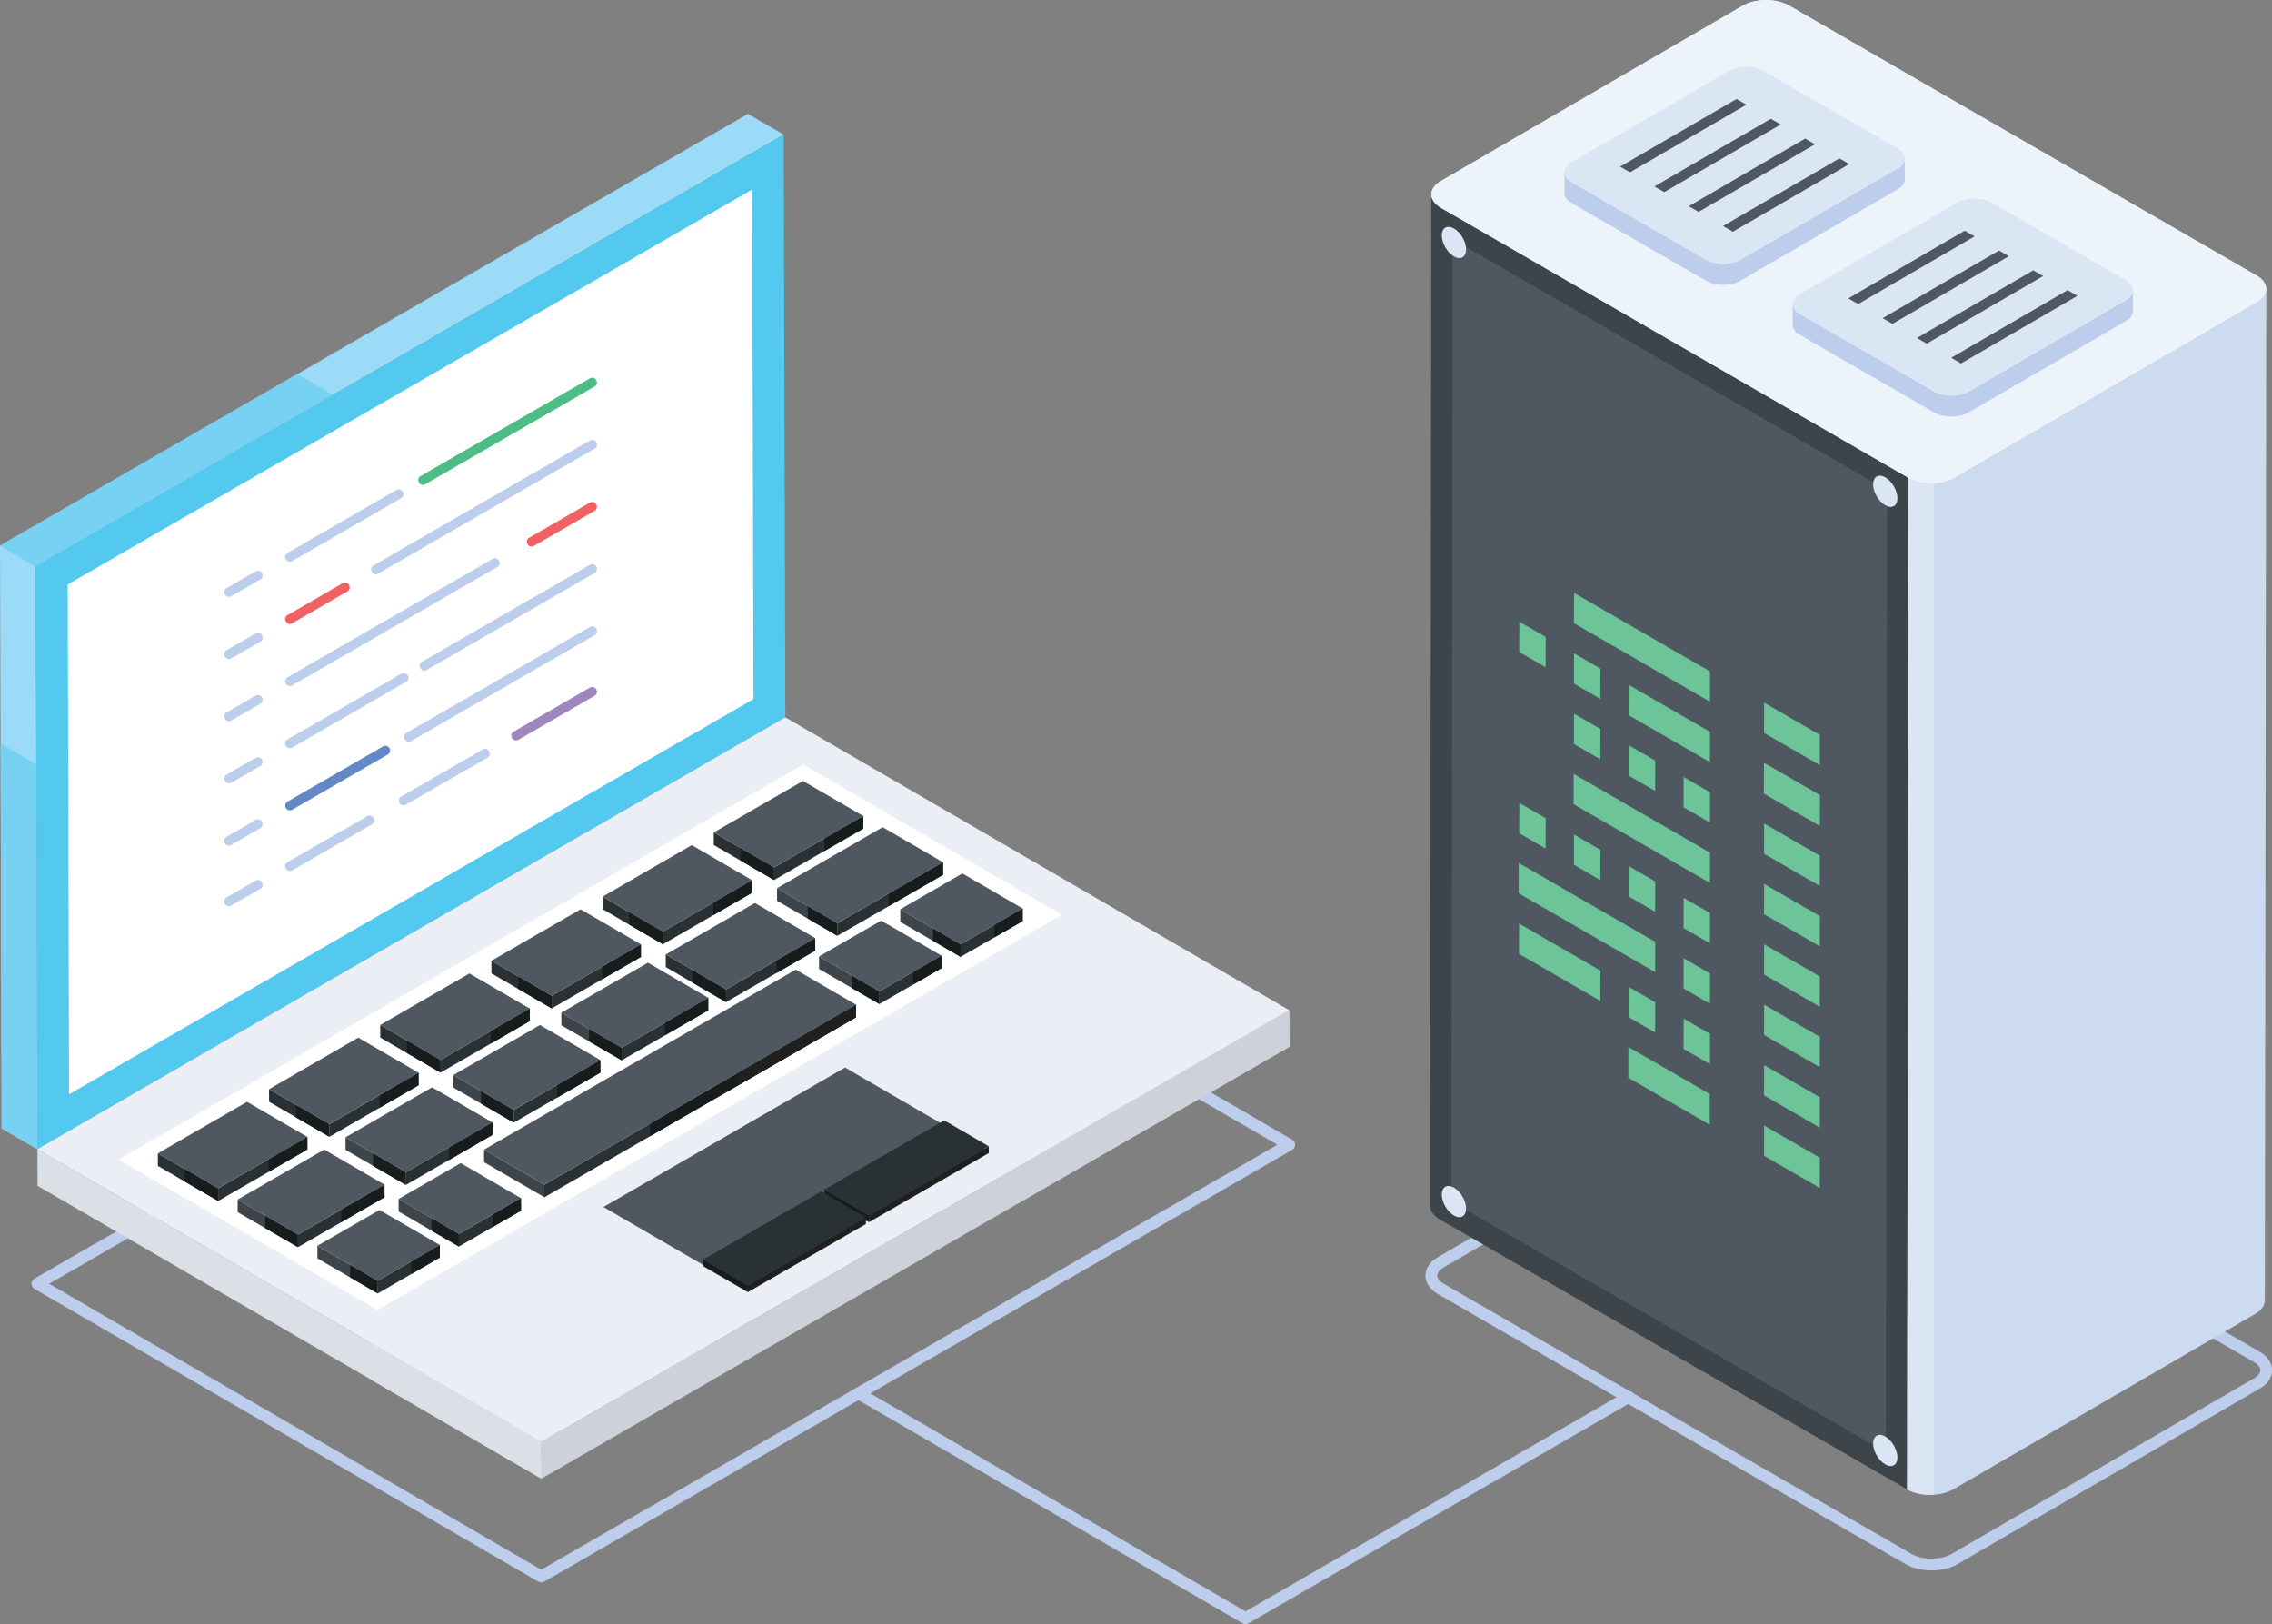<?xml version="1.0" encoding="UTF-8" standalone="no"?>
<!DOCTYPE svg PUBLIC "-//W3C//DTD SVG 1.1//EN" "http://www.w3.org/Graphics/SVG/1.1/DTD/svg11.dtd">
<svg width="100%" height="100%" viewBox="0 0 17917 12807" version="1.1" xmlns="http://www.w3.org/2000/svg" xmlns:xlink="http://www.w3.org/1999/xlink" xml:space="preserve" xmlns:serif="http://www.serif.com/" style="fill-rule:evenodd;clip-rule:evenodd;stroke-linejoin:round;stroke-miterlimit:2;">
    <rect x="0" y="0" width="17917" height="12807" fill="#808080" stroke="none"/>
    <g transform="matrix(1,0,0,1,-1458.33,-4013.4)">
        <g transform="matrix(4.167,0,0,4.167,0,0)">
            <path d="M2701.42,4035.26L1969.16,3609.75C1963.84,3606.65 1962.05,3599.84 1965.15,3594.48C1968.2,3589.15 1975.01,3587.32 1980.42,3590.46L2707.05,4012.7L3426.62,3597.27C3431.85,3594.26 3438.7,3595.96 3441.89,3601.37C3444.94,3606.69 3443.11,3613.54 3437.79,3616.64L2712.64,4035.3C2709.21,4037.27 2704.98,4037.3 2701.42,4035.26Z" style="fill:rgb(188,206,235);fill-rule:nonzero;"/>
            <path d="M3653.92,3029.57L3082.26,3361.63C3065.64,3371.32 3066.04,3383.44 3082.65,3392.96L3967.4,3903.93C3988.08,3915.89 4022.98,3915.85 4043.48,3903.98L4615.2,3571.88C4632.06,3562.06 4631.43,3549.92 4615.11,3540.55L3730.32,3029.62C3709.58,3017.59 3674.59,3017.58 3653.92,3029.57ZM3956.23,3923.31L3071.48,3412.33C3039.33,3393.69 3040.02,3360.38 3071,3342.35L3642.67,3010.29C3670.29,2994.1 3713.7,2994.15 3741.49,3010.25L4626.28,3521.18C4657.5,3539.28 4658.25,3572.7 4626.45,3591.16L4054.74,3923.26C4027.24,3939.28 3983.81,3939.23 3956.23,3923.31Z" style="fill:rgb(188,206,235);fill-rule:nonzero;"/>
            <path d="M3961.75,1867.45L3959.28,3781.8L3074.43,3270.8C3062.29,3263.6 3056.22,3254.38 3056.22,3245.16L3058.69,1330.82C3058.69,1340.04 3064.76,1349.48 3077.13,1356.46L3961.75,1867.45Z" style="fill:rgb(61,68,74);fill-rule:nonzero;"/>
            <path d="M3096.73,3236.92L3099.01,1415.84L3921.22,1890.79L3918.93,3711.74L3096.73,3236.92Z" style="fill:rgb(79,88,96);fill-rule:nonzero;"/>
            <path d="M4638.87,1510.07L4636.18,3424.41C4636.18,3433.63 4630.1,3442.63 4618.18,3449.6L4046.54,3781.8C4022.48,3795.74 3983.35,3795.74 3959.28,3781.8L3961.75,1867.45C3986.04,1881.4 4025.17,1881.4 4049.24,1867.45L4620.88,1535.26C4632.8,1528.29 4638.87,1519.29 4638.87,1510.07Z" style="fill:rgb(204,219,240);fill-rule:nonzero;"/>
            <path d="M4010.05,1877.66C3992.77,1878.39 3975.05,1875.08 3961.75,1867.45L3959.28,3781.8C3973.13,3789.82 3991.96,3793.07 4010.05,3791.86L4010.05,1877.66Z" style="fill:rgb(219,230,245);fill-rule:nonzero;"/>
            <path d="M4620.67,1484.68C4644.79,1498.61 4644.92,1521.32 4620.81,1535.33L4049.13,1867.42C4025.16,1881.35 3985.95,1881.35 3961.83,1867.42L3077.06,1356.47C3052.79,1342.46 3052.66,1319.74 3076.63,1305.81L3648.31,973.724C3672.42,959.713 3711.64,959.714 3735.9,973.724L4620.67,1484.68Z" style="fill:rgb(236,243,251);fill-rule:nonzero;"/>
            <path d="M4620.67,1484.68C4644.79,1498.61 4644.92,1521.32 4620.81,1535.33L4049.13,1867.42C4025.16,1881.35 3985.95,1881.35 3961.83,1867.42L3077.06,1356.47C3052.79,1342.46 3052.66,1319.74 3076.63,1305.81L3648.31,973.724C3672.42,959.713 3711.64,959.714 3735.9,973.724L4620.67,1484.68Z" style="fill:rgb(236,243,251);fill-rule:nonzero;"/>
            <path d="M3917.96,1866.63C3930.64,1873.95 3940.87,1891.71 3940.83,1906.28C3940.79,1920.79 3930.49,1926.71 3917.81,1919.39C3905.09,1912.05 3894.82,1894.25 3894.86,1879.74C3894.9,1865.17 3905.24,1859.28 3917.96,1866.63Z" style="fill:rgb(219,230,245);fill-rule:nonzero;"/>
            <path d="M3101.61,1395.61C3114.28,1402.92 3124.51,1420.69 3124.47,1435.26C3124.43,1449.78 3114.13,1455.69 3101.46,1448.38C3088.73,1441.03 3078.46,1423.23 3078.5,1408.72C3078.54,1394.15 3088.88,1388.26 3101.61,1395.61Z" style="fill:rgb(219,230,245);fill-rule:nonzero;"/>
            <path d="M3917.96,3681.76C3930.64,3689.08 3940.87,3706.85 3940.83,3721.41C3940.79,3735.93 3930.49,3741.85 3917.81,3734.53C3905.09,3727.18 3894.82,3709.39 3894.86,3694.87C3894.9,3680.3 3905.24,3674.41 3917.96,3681.76Z" style="fill:rgb(219,230,245);fill-rule:nonzero;"/>
            <path d="M3101.61,3210.74C3114.28,3218.06 3124.51,3235.83 3124.47,3250.39C3124.43,3264.91 3114.13,3270.83 3101.46,3263.51C3088.73,3256.16 3078.46,3238.37 3078.5,3223.85C3078.54,3209.29 3088.88,3203.39 3101.61,3210.74Z" style="fill:rgb(219,230,245);fill-rule:nonzero;"/>
            <path d="M3586.24,2233.9L3328.79,2085.24L3328.64,2142.54L3586.05,2291.23L3586.24,2233.9Z" style="fill:rgb(108,196,152);fill-rule:nonzero;"/>
            <path d="M3378.75,2228.43L3328.79,2199.55L3328.6,2256.88L3378.56,2285.76L3378.75,2228.43Z" style="fill:rgb(108,196,152);fill-rule:nonzero;"/>
            <path d="M3275.15,2168.63L3225.19,2139.77L3225.04,2197.08L3275,2225.94L3275.15,2168.63Z" style="fill:rgb(108,196,152);fill-rule:nonzero;"/>
            <path d="M3586.24,2348.22L3432.2,2259.26L3432.05,2316.57L3586.05,2405.54L3586.24,2348.22Z" style="fill:rgb(108,196,152);fill-rule:nonzero;"/>
            <path d="M3482.49,2402.64L3432.2,2373.57L3432.01,2430.9L3482.31,2459.97L3482.49,2402.64Z" style="fill:rgb(108,196,152);fill-rule:nonzero;"/>
            <path d="M3378.75,2342.75L3328.79,2313.87L3328.6,2371.19L3378.56,2400.07L3378.75,2342.75Z" style="fill:rgb(108,196,152);fill-rule:nonzero;"/>
            <path d="M3586.24,2462.53L3536.24,2433.67L3536.09,2490.98L3586.05,2519.86L3586.24,2462.53Z" style="fill:rgb(108,196,152);fill-rule:nonzero;"/>
            <path d="M3586.24,2576.85L3328.15,2427.79L3328,2485.1L3586.05,2634.18L3586.24,2576.85Z" style="fill:rgb(108,196,152);fill-rule:nonzero;"/>
            <path d="M3482.49,2631.27L3432.2,2602.21L3432.01,2659.53L3482.31,2688.6L3482.49,2631.27Z" style="fill:rgb(108,196,152);fill-rule:nonzero;"/>
            <path d="M3378.75,2571.38L3328.79,2542.5L3328.6,2599.82L3378.56,2628.7L3378.75,2571.38Z" style="fill:rgb(108,196,152);fill-rule:nonzero;"/>
            <path d="M3275.15,2511.58L3225.19,2482.72L3225.04,2540.02L3275,2568.88L3275.15,2511.58Z" style="fill:rgb(108,196,152);fill-rule:nonzero;"/>
            <path d="M3586.24,2691.16L3536.24,2662.3L3536.09,2719.61L3586.05,2748.49L3586.24,2691.16Z" style="fill:rgb(108,196,152);fill-rule:nonzero;"/>
            <path d="M3482.49,2745.59L3224.1,2596.32L3223.92,2653.65L3482.31,2802.91L3482.49,2745.59Z" style="fill:rgb(108,196,152);fill-rule:nonzero;"/>
            <path d="M3586.24,2805.48L3536.24,2776.62L3536.09,2833.93L3586.05,2862.81L3586.24,2805.48Z" style="fill:rgb(108,196,152);fill-rule:nonzero;"/>
            <path d="M3482.49,2859.9L3432.2,2830.83L3432.01,2888.16L3482.31,2917.23L3482.49,2859.9Z" style="fill:rgb(108,196,152);fill-rule:nonzero;"/>
            <path d="M3378.75,2800.01L3224.74,2711.03L3224.55,2768.36L3378.56,2857.33L3378.75,2800.01Z" style="fill:rgb(108,196,152);fill-rule:nonzero;"/>
            <path d="M3586.24,2919.79L3536.24,2890.93L3536.09,2948.24L3586.05,2977.12L3586.24,2919.79Z" style="fill:rgb(108,196,152);fill-rule:nonzero;"/>
            <path d="M3585.75,3033.63L3431.75,2944.67L3431.56,3002.75L3585.6,3091.71L3585.75,3033.63Z" style="fill:rgb(108,196,152);fill-rule:nonzero;"/>
            <path d="M3793.69,2467.84L3688.25,2406.95L3688.06,2465.03L3793.54,2525.91L3793.69,2467.84Z" style="fill:rgb(108,196,152);fill-rule:nonzero;"/>
            <path d="M3794.03,2353.9L3688.55,2293.01L3688.4,2350.32L3793.84,2411.22L3794.03,2353.9Z" style="fill:rgb(108,196,152);fill-rule:nonzero;"/>
            <path d="M3794.03,2468.21L3688.55,2407.33L3688.4,2464.63L3793.84,2525.54L3794.03,2468.21Z" style="fill:rgb(108,196,152);fill-rule:nonzero;"/>
            <path d="M3794.03,2582.53L3688.55,2521.64L3688.4,2578.95L3793.84,2639.85L3794.03,2582.53Z" style="fill:rgb(108,196,152);fill-rule:nonzero;"/>
            <path d="M3794.03,2696.84L3688.55,2635.96L3688.4,2693.26L3793.84,2754.17L3794.03,2696.84Z" style="fill:rgb(108,196,152);fill-rule:nonzero;"/>
            <path d="M3794.03,2811.16L3688.55,2750.27L3688.4,2807.58L3793.84,2868.48L3794.03,2811.16Z" style="fill:rgb(108,196,152);fill-rule:nonzero;"/>
            <path d="M3794.03,2925.47L3688.55,2864.59L3688.4,2921.89L3793.84,2982.8L3794.03,2925.47Z" style="fill:rgb(108,196,152);fill-rule:nonzero;"/>
            <path d="M3794.03,3039.79L3688.55,2978.9L3688.4,3036.21L3793.84,3097.12L3794.03,3039.79Z" style="fill:rgb(108,196,152);fill-rule:nonzero;"/>
            <path d="M3794.03,3154.1L3688.55,3093.22L3688.4,3150.52L3793.84,3211.43L3794.03,3154.1Z" style="fill:rgb(108,196,152);fill-rule:nonzero;"/>
            <path d="M4386.79,1512.52L4386.55,1552.15C4386.55,1558.71 4382.17,1565.52 4373.17,1570.63L4075.36,1743.72C4057.62,1754.17 4028.45,1754.17 4010.46,1743.72L3756.23,1596.93C3746.99,1591.82 3742.61,1584.77 3742.61,1577.96L3742.61,1538.34C3742.61,1545.14 3747.23,1552.2 3756.23,1557.3L4010.46,1704.09C4028.69,1714.55 4057.62,1714.55 4075.61,1704.09L4373.42,1531C4382.17,1525.89 4386.55,1519.09 4386.79,1512.52Z" style="fill:rgb(188,206,235);fill-rule:nonzero;"/>
            <path d="M4373.11,1493.46C4391.12,1503.85 4391.21,1520.7 4373.32,1531.1L4075.54,1704.15C4057.66,1714.54 4028.57,1714.54 4010.57,1704.15L3756.25,1557.32C3738.25,1546.92 3738.16,1530.08 3756.04,1519.68L4053.82,1346.63C4071.71,1336.24 4100.79,1336.24 4118.8,1346.63L4373.11,1493.46Z" style="fill:rgb(219,230,245);fill-rule:nonzero;"/>
            <path d="M4281.52,1522.98L4061.23,1651L4042.57,1640.23L4262.87,1512.21L4281.52,1522.98Z" style="fill:rgb(79,88,96);fill-rule:nonzero;"/>
            <path d="M4216.61,1485.5L3996.32,1613.52L3977.67,1602.75L4197.96,1474.73L4216.61,1485.5Z" style="fill:rgb(79,88,96);fill-rule:nonzero;"/>
            <path d="M4151.7,1448.03L3931.41,1576.05L3912.76,1565.28L4133.05,1437.26L4151.7,1448.03Z" style="fill:rgb(79,88,96);fill-rule:nonzero;"/>
            <path d="M4086.79,1410.55L3866.5,1538.57L3847.85,1527.8L4068.14,1399.78L4086.79,1410.55Z" style="fill:rgb(79,88,96);fill-rule:nonzero;"/>
            <path d="M3954.97,1263.21L3954.73,1302.84C3954.73,1309.4 3950.35,1316.21 3941.35,1321.32L3643.55,1494.41C3625.8,1504.86 3596.63,1504.86 3578.64,1494.41L3324.41,1347.62C3315.17,1342.51 3310.8,1335.46 3310.8,1328.65L3310.8,1289.03C3310.8,1295.83 3315.41,1302.88 3324.41,1307.99L3578.64,1454.78C3596.87,1465.24 3625.8,1465.24 3643.79,1454.78L3941.6,1281.69C3950.35,1276.58 3954.73,1269.78 3954.97,1263.21Z" style="fill:rgb(188,206,235);fill-rule:nonzero;"/>
            <path d="M3941.29,1244.15C3959.3,1254.54 3959.39,1271.39 3941.5,1281.79L3643.73,1454.84C3625.84,1465.23 3596.75,1465.23 3578.75,1454.84L3324.44,1308.01C3306.43,1297.61 3306.34,1280.77 3324.23,1270.37L3622,1097.32C3639.89,1086.93 3668.98,1086.93 3686.98,1097.32L3941.29,1244.15Z" style="fill:rgb(219,230,245);fill-rule:nonzero;"/>
            <path d="M3849.7,1273.67L3629.41,1401.69L3610.76,1390.92L3831.05,1262.9L3849.7,1273.67Z" style="fill:rgb(79,88,96);fill-rule:nonzero;"/>
            <path d="M3784.79,1236.19L3564.5,1364.21L3545.85,1353.44L3766.14,1225.42L3784.79,1236.19Z" style="fill:rgb(79,88,96);fill-rule:nonzero;"/>
            <path d="M3719.88,1198.71L3499.59,1326.74L3480.94,1315.97L3701.23,1187.95L3719.88,1198.71Z" style="fill:rgb(79,88,96);fill-rule:nonzero;"/>
            <path d="M3654.97,1161.24L3434.68,1289.26L3416.03,1278.49L3636.32,1150.47L3654.97,1161.24Z" style="fill:rgb(79,88,96);fill-rule:nonzero;"/>
            <path d="M443.073,3392.69L1374.28,3933.86L2767.43,3129.53L1836.22,2588.4L443.073,3392.69ZM1368.66,3956.42L415.151,3402.29C407.771,3398 407.754,3387.3 415.194,3382.96L1830.64,2565.8C1834.13,2563.79 1838.36,2563.84 1841.85,2565.84L2795.36,3119.93C2802.74,3124.22 2802.75,3134.92 2795.31,3139.25L1379.87,3956.46C1376.44,3958.44 1372.21,3958.46 1368.66,3956.42Z" style="fill:rgb(188,206,235);fill-rule:nonzero;"/>
            <path d="M420.775,3138L353.127,3098.68L350,1995.85L417.648,2035.16L420.775,3138Z" style="fill:rgb(155,219,248);fill-rule:nonzero;"/>
            <path d="M420.775,3138L353.127,3098.68L351.062,2370.37L418.71,2409.68L420.775,3138Z" style="fill:rgb(119,209,242);fill-rule:nonzero;"/>
            <path d="M417.648,2035.16L350,1995.85L1765.43,1178.65L1833.08,1217.96L417.648,2035.16Z" style="fill:rgb(155,219,248);fill-rule:nonzero;"/>
            <path d="M417.648,2035.16L350,1995.85L912.377,1671.16L980.025,1710.48L417.648,2035.16Z" style="fill:rgb(119,209,242);fill-rule:nonzero;"/>
            <path d="M1833.08,1217.96L1836.21,2320.79L420.775,3138L417.648,2035.16L1833.08,1217.96Z" style="fill:rgb(83,201,240);fill-rule:nonzero;"/>
            <path d="M420.775,3137.98L421.112,3207.38L1374.63,3761.5L1374.29,3692.1L420.775,3137.98Z" style="fill:rgb(219,224,231);fill-rule:nonzero;"/>
            <path d="M1054.14,3575.26L1374.63,3761.5L1374.29,3692.1L1054.14,3506.05L1054.14,3575.26Z" style="fill:rgb(219,224,231);fill-rule:nonzero;"/>
            <path d="M1374.29,3692.1L1374.63,3761.5L2790.06,2944.3L2789.73,2874.9L1374.29,3692.1Z" style="fill:rgb(205,209,217);fill-rule:nonzero;"/>
            <path d="M2277.66,3240.14L2790.06,2944.3L2789.73,2874.9L2277.66,3170.54L2277.66,3240.14Z" style="fill:rgb(205,209,217);fill-rule:nonzero;"/>
            <path d="M420.775,3137.98L1374.29,3692.1L2789.73,2874.9L1836.21,2320.77L420.775,3137.98Z" style="fill:rgb(235,239,245);fill-rule:nonzero;"/>
            <path d="M574.573,3157.74L1064.52,3442.16L2359.77,2694.35L1869.83,2409.92L574.573,3157.74Z" style="fill:white;fill-rule:nonzero;"/>
            <path d="M1775.99,2286.19L480.673,3034.08L478.1,2069.28L1773.42,1321.9L1775.99,2286.19Z" style="fill:white;fill-rule:nonzero;"/>
            <path d="M1820.51,2644.01L1820.58,2667.83L1934.7,2734.15L1934.63,2710.33L1820.51,2644.01Z" style="fill:rgb(61,68,74);fill-rule:nonzero;"/>
            <path d="M1878.69,2701.6L1934.7,2734.15L1934.63,2710.33L1878.69,2677.82L1878.69,2701.6Z" style="fill:rgb(23,29,29);fill-rule:nonzero;"/>
            <path d="M1934.63,2710.33L1934.7,2734.15L2134.59,2618.74L2134.53,2594.93L1934.63,2710.33Z" style="fill:rgb(42,49,52);fill-rule:nonzero;"/>
            <path d="M2031.7,2678.14L2134.59,2618.74L2134.53,2594.93L2031.7,2654.29L2031.7,2678.14Z" style="fill:rgb(23,29,29);fill-rule:nonzero;"/>
            <path d="M1820.51,2644.01L1934.63,2710.33L2134.53,2594.93L2020.41,2528.61L1820.51,2644.01Z" style="fill:rgb(79,88,96);fill-rule:nonzero;"/>
            <path d="M1412.28,2879.71L1412.35,2903.52L1526.47,2969.84L1526.4,2946.03L1412.28,2879.71Z" style="fill:rgb(61,68,74);fill-rule:nonzero;"/>
            <path d="M1464.51,2933.83L1526.47,2969.84L1526.4,2946.03L1464.51,2910.06L1464.51,2933.83Z" style="fill:rgb(23,29,29);fill-rule:nonzero;"/>
            <path d="M1526.4,2946.03L1526.47,2969.84L1690.31,2875.25L1690.24,2851.43L1526.4,2946.03Z" style="fill:rgb(42,49,52);fill-rule:nonzero;"/>
            <path d="M1608.26,2922.62L1690.31,2875.25L1690.24,2851.43L1608.26,2898.76L1608.26,2922.62Z" style="fill:rgb(23,29,29);fill-rule:nonzero;"/>
            <path d="M1412.28,2879.71L1526.4,2946.03L1690.24,2851.43L1576.12,2785.11L1412.28,2879.71Z" style="fill:rgb(79,88,96);fill-rule:nonzero;"/>
            <path d="M1208.07,2997.58L1208.14,3021.39L1322.26,3087.71L1322.19,3063.9L1208.07,2997.58Z" style="fill:rgb(61,68,74);fill-rule:nonzero;"/>
            <path d="M1260.31,3051.71L1322.26,3087.71L1322.19,3063.9L1260.31,3027.94L1260.31,3051.71Z" style="fill:rgb(23,29,29);fill-rule:nonzero;"/>
            <path d="M1322.19,3063.9L1322.26,3087.71L1486.1,2993.12L1486.04,2969.31L1322.19,3063.9Z" style="fill:rgb(42,49,52);fill-rule:nonzero;"/>
            <path d="M1404.06,3040.49L1486.1,2993.12L1486.04,2969.31L1404.06,3016.64L1404.06,3040.49Z" style="fill:rgb(23,29,29);fill-rule:nonzero;"/>
            <path d="M1208.07,2997.58L1322.19,3063.9L1486.04,2969.31L1371.92,2902.99L1208.07,2997.58Z" style="fill:rgb(79,88,96);fill-rule:nonzero;"/>
            <path d="M1003.87,3115.46L1003.94,3139.27L1118.06,3205.59L1117.99,3181.77L1003.87,3115.46Z" style="fill:rgb(61,68,74);fill-rule:nonzero;"/>
            <path d="M1056.1,3169.58L1118.06,3205.59L1117.99,3181.77L1056.1,3145.81L1056.1,3169.58Z" style="fill:rgb(23,29,29);fill-rule:nonzero;"/>
            <path d="M1117.99,3181.77L1118.06,3205.59L1281.9,3110.99L1281.83,3087.18L1117.99,3181.77Z" style="fill:rgb(42,49,52);fill-rule:nonzero;"/>
            <path d="M1199.85,3158.36L1281.9,3110.99L1281.83,3087.18L1199.85,3134.51L1199.85,3158.36Z" style="fill:rgb(23,29,29);fill-rule:nonzero;"/>
            <path d="M1003.87,3115.46L1117.99,3181.77L1281.83,3087.18L1167.71,3020.86L1003.87,3115.46Z" style="fill:rgb(79,88,96);fill-rule:nonzero;"/>
            <path d="M799.662,3233.33L799.729,3257.14L913.849,3323.46L913.781,3299.65L799.662,3233.33Z" style="fill:rgb(61,68,74);fill-rule:nonzero;"/>
            <path d="M851.894,3287.46L913.849,3323.46L913.782,3299.65L851.894,3263.68L851.894,3287.46Z" style="fill:rgb(23,29,29);fill-rule:nonzero;"/>
            <path d="M913.781,3299.65L913.849,3323.46L1077.69,3228.87L1077.62,3205.05L913.781,3299.65Z" style="fill:rgb(42,49,52);fill-rule:nonzero;"/>
            <path d="M995.643,3276.24L1077.69,3228.87L1077.62,3205.05L995.643,3252.39L995.643,3276.24Z" style="fill:rgb(23,29,29);fill-rule:nonzero;"/>
            <path d="M799.662,3233.33L913.781,3299.65L1077.62,3205.05L963.503,3138.74L799.662,3233.33Z" style="fill:rgb(79,88,96);fill-rule:nonzero;"/>
            <path d="M1266,3138.78L1266.07,3162.59L1380.19,3228.91L1380.12,3205.09L1266,3138.78Z" style="fill:rgb(61,68,74);fill-rule:nonzero;"/>
            <path d="M1380.12,3205.09L1380.19,3228.91L1970.06,2888.35L1969.99,2864.53L1380.12,3205.09Z" style="fill:rgb(42,49,52);fill-rule:nonzero;"/>
            <path d="M1580.16,3113.46L1970.06,2888.35L1969.99,2864.53L1580.16,3089.6L1580.16,3113.46Z" style="fill:rgb(23,29,29);fill-rule:nonzero;"/>
            <path d="M1745.92,3017.75L1970.06,2888.35L1969.99,2864.53L1745.92,2993.9L1745.92,3017.75Z" style="fill:rgb(32,32,31);fill-rule:nonzero;"/>
            <path d="M1266,3138.78L1380.12,3205.09L1969.99,2864.53L1855.87,2798.21L1266,3138.78Z" style="fill:rgb(79,88,96);fill-rule:nonzero;"/>
            <path d="M950.61,3320.87L950.677,3344.68L1064.8,3411L1064.73,3387.19L950.61,3320.87Z" style="fill:rgb(61,68,74);fill-rule:nonzero;"/>
            <path d="M1012.59,3380.66L1064.8,3411L1064.73,3387.19L1012.59,3356.89L1012.59,3380.66Z" style="fill:rgb(23,29,29);fill-rule:nonzero;"/>
            <path d="M1064.73,3387.19L1064.8,3411L1182.31,3343.15L1182.24,3319.34L1064.73,3387.19Z" style="fill:rgb(42,49,52);fill-rule:nonzero;"/>
            <path d="M1128.53,3374.2L1182.31,3343.15L1182.24,3319.34L1128.53,3350.35L1128.53,3374.2Z" style="fill:rgb(23,29,29);fill-rule:nonzero;"/>
            <path d="M950.61,3320.87L1064.73,3387.19L1182.24,3319.34L1068.12,3253.02L950.61,3320.87Z" style="fill:rgb(79,88,96);fill-rule:nonzero;"/>
            <path d="M1700.75,2538.55L1700.82,2562.36L1814.92,2628.67L1814.85,2604.86L1700.75,2538.55Z" style="fill:rgb(42,49,52);fill-rule:nonzero;"/>
            <path d="M1751.32,2591.71L1814.92,2628.67L1814.85,2604.86L1751.32,2567.94L1751.32,2591.71Z" style="fill:rgb(23,29,29);fill-rule:nonzero;"/>
            <path d="M1814.85,2604.86L1814.92,2628.67L1983.72,2531.21L1983.65,2507.4L1814.85,2604.86Z" style="fill:rgb(42,49,52);fill-rule:nonzero;"/>
            <path d="M1910.2,2573.66L1983.72,2531.21L1983.65,2507.4L1910.2,2549.81L1910.2,2573.66Z" style="fill:rgb(23,29,29);fill-rule:nonzero;"/>
            <path d="M1700.75,2538.55L1814.85,2604.86L1983.65,2507.4L1869.55,2441.09L1700.75,2538.55Z" style="fill:rgb(79,88,96);fill-rule:nonzero;"/>
            <path d="M1609.84,2769.56L1609.9,2793.37L1724,2859.68L1723.94,2835.87L1609.84,2769.56Z" style="fill:rgb(42,49,52);fill-rule:nonzero;"/>
            <path d="M1660.41,2822.72L1724,2859.68L1723.94,2835.87L1660.41,2798.95L1660.41,2822.72Z" style="fill:rgb(23,29,29);fill-rule:nonzero;"/>
            <path d="M1723.94,2835.87L1724,2859.68L1892.81,2762.22L1892.74,2738.41L1723.94,2835.87Z" style="fill:rgb(42,49,52);fill-rule:nonzero;"/>
            <path d="M1819.29,2804.67L1892.81,2762.22L1892.74,2738.41L1819.29,2780.82L1819.29,2804.67Z" style="fill:rgb(23,29,29);fill-rule:nonzero;"/>
            <path d="M1609.84,2769.56L1723.94,2835.87L1892.74,2738.41L1778.64,2672.1L1609.84,2769.56Z" style="fill:rgb(79,88,96);fill-rule:nonzero;"/>
            <path d="M1490.34,2660.01L1490.41,2683.82L1604.51,2750.13L1604.44,2726.32L1490.34,2660.01Z" style="fill:rgb(42,49,52);fill-rule:nonzero;"/>
            <path d="M1540.91,2713.17L1604.51,2750.13L1604.44,2726.32L1540.91,2689.4L1540.91,2713.17Z" style="fill:rgb(23,29,29);fill-rule:nonzero;"/>
            <path d="M1604.44,2726.32L1604.51,2750.13L1773.31,2652.67L1773.24,2628.86L1604.44,2726.32Z" style="fill:rgb(42,49,52);fill-rule:nonzero;"/>
            <path d="M1699.79,2695.12L1773.31,2652.67L1773.24,2628.86L1699.79,2671.27L1699.79,2695.12Z" style="fill:rgb(23,29,29);fill-rule:nonzero;"/>
            <path d="M1490.34,2660.01L1604.44,2726.32L1773.24,2628.86L1659.14,2562.55L1490.34,2660.01Z" style="fill:rgb(79,88,96);fill-rule:nonzero;"/>
            <path d="M1279.93,2781.47L1280,2805.28L1394.1,2871.59L1394.03,2847.78L1279.93,2781.47Z" style="fill:rgb(42,49,52);fill-rule:nonzero;"/>
            <path d="M1330.51,2834.63L1394.1,2871.59L1394.03,2847.78L1330.51,2810.86L1330.51,2834.63Z" style="fill:rgb(23,29,29);fill-rule:nonzero;"/>
            <path d="M1394.03,2847.78L1394.1,2871.59L1562.9,2774.13L1562.84,2750.32L1394.03,2847.78Z" style="fill:rgb(42,49,52);fill-rule:nonzero;"/>
            <path d="M1489.38,2816.58L1562.9,2774.13L1562.84,2750.32L1489.38,2792.72L1489.38,2816.58Z" style="fill:rgb(23,29,29);fill-rule:nonzero;"/>
            <path d="M1279.93,2781.47L1394.03,2847.78L1562.84,2750.32L1448.74,2684.01L1279.93,2781.47Z" style="fill:rgb(79,88,96);fill-rule:nonzero;"/>
            <path d="M1069.52,2902.93L1069.59,2926.74L1183.69,2993.05L1183.63,2969.23L1069.52,2902.93Z" style="fill:rgb(42,49,52);fill-rule:nonzero;"/>
            <path d="M1120.1,2956.09L1183.69,2993.05L1183.63,2969.23L1120.1,2932.32L1120.1,2956.09Z" style="fill:rgb(23,29,29);fill-rule:nonzero;"/>
            <path d="M1183.63,2969.23L1183.69,2993.05L1352.5,2895.59L1352.43,2871.78L1183.63,2969.23Z" style="fill:rgb(42,49,52);fill-rule:nonzero;"/>
            <path d="M1278.98,2938.03L1352.5,2895.59L1352.43,2871.78L1278.98,2914.18L1278.98,2938.03Z" style="fill:rgb(23,29,29);fill-rule:nonzero;"/>
            <path d="M1069.52,2902.93L1183.63,2969.23L1352.43,2871.78L1238.33,2805.47L1069.52,2902.93Z" style="fill:rgb(79,88,96);fill-rule:nonzero;"/>
            <path d="M859.117,3024.39L859.185,3048.2L973.286,3114.51L973.219,3090.69L859.117,3024.39Z" style="fill:rgb(42,49,52);fill-rule:nonzero;"/>
            <path d="M909.691,3077.55L973.286,3114.51L973.219,3090.69L909.691,3053.78L909.691,3077.55Z" style="fill:rgb(23,29,29);fill-rule:nonzero;"/>
            <path d="M973.219,3090.69L973.286,3114.51L1142.09,3017.05L1142.02,2993.24L973.219,3090.69Z" style="fill:rgb(42,49,52);fill-rule:nonzero;"/>
            <path d="M1068.57,3059.49L1142.09,3017.05L1142.02,2993.24L1068.57,3035.64L1068.57,3059.49Z" style="fill:rgb(23,29,29);fill-rule:nonzero;"/>
            <path d="M859.117,3024.39L973.219,3090.69L1142.02,2993.24L1027.92,2926.93L859.117,3024.39Z" style="fill:rgb(79,88,96);fill-rule:nonzero;"/>
            <path d="M648.71,3145.84L648.777,3169.66L762.879,3235.96L762.811,3212.15L648.71,3145.84Z" style="fill:rgb(42,49,52);fill-rule:nonzero;"/>
            <path d="M699.284,3199.01L762.878,3235.96L762.811,3212.15L699.284,3175.24L699.284,3199.01Z" style="fill:rgb(23,29,29);fill-rule:nonzero;"/>
            <path d="M762.811,3212.15L762.879,3235.96L931.681,3138.51L931.614,3114.7L762.811,3212.15Z" style="fill:rgb(42,49,52);fill-rule:nonzero;"/>
            <path d="M858.162,3180.95L931.681,3138.51L931.613,3114.7L858.162,3157.1L858.162,3180.95Z" style="fill:rgb(23,29,29);fill-rule:nonzero;"/>
            <path d="M648.71,3145.84L762.811,3212.15L931.614,3114.7L817.512,3048.39L648.71,3145.84Z" style="fill:rgb(79,88,96);fill-rule:nonzero;"/>
            <path d="M1104.28,3232.13L1104.35,3255.94L1218.47,3322.26L1218.4,3298.45L1104.28,3232.13Z" style="fill:rgb(61,68,74);fill-rule:nonzero;"/>
            <path d="M1166.27,3291.92L1218.47,3322.26L1218.4,3298.45L1166.27,3268.15L1166.27,3291.92Z" style="fill:rgb(23,29,29);fill-rule:nonzero;"/>
            <path d="M1218.4,3298.45L1218.47,3322.26L1335.98,3254.41L1335.92,3230.6L1218.4,3298.45Z" style="fill:rgb(42,49,52);fill-rule:nonzero;"/>
            <path d="M1282.21,3285.46L1335.98,3254.41L1335.92,3230.6L1282.21,3261.61L1282.21,3285.46Z" style="fill:rgb(23,29,29);fill-rule:nonzero;"/>
            <path d="M1104.28,3232.13L1218.4,3298.45L1335.92,3230.6L1221.8,3164.28L1104.28,3232.13Z" style="fill:rgb(79,88,96);fill-rule:nonzero;"/>
            <path d="M1900.01,2773.2L1900.08,2797.01L2014.2,2863.33L2014.13,2839.52L1900.01,2773.2Z" style="fill:rgb(61,68,74);fill-rule:nonzero;"/>
            <path d="M1961.99,2832.99L2014.2,2863.33L2014.13,2839.52L1961.99,2809.22L1961.99,2832.99Z" style="fill:rgb(23,29,29);fill-rule:nonzero;"/>
            <path d="M2014.13,2839.52L2014.2,2863.33L2131.71,2795.48L2131.64,2771.67L2014.13,2839.52Z" style="fill:rgb(42,49,52);fill-rule:nonzero;"/>
            <path d="M2077.93,2826.53L2131.71,2795.48L2131.64,2771.67L2077.93,2802.68L2077.93,2826.53Z" style="fill:rgb(23,29,29);fill-rule:nonzero;"/>
            <path d="M1900.01,2773.2L2014.13,2839.52L2131.64,2771.67L2017.52,2705.35L1900.01,2773.2Z" style="fill:rgb(79,88,96);fill-rule:nonzero;"/>
            <path d="M2053.71,2683.97L2053.78,2707.79L2167.9,2774.1L2167.83,2750.29L2053.71,2683.97Z" style="fill:rgb(61,68,74);fill-rule:nonzero;"/>
            <path d="M2115.7,2743.77L2167.9,2774.1L2167.83,2750.29L2115.7,2720L2115.7,2743.77Z" style="fill:rgb(23,29,29);fill-rule:nonzero;"/>
            <path d="M2167.83,2750.29L2167.9,2774.1L2285.42,2706.26L2285.35,2682.45L2167.83,2750.29Z" style="fill:rgb(42,49,52);fill-rule:nonzero;"/>
            <path d="M2231.64,2737.31L2285.42,2706.26L2285.35,2682.45L2231.64,2713.46L2231.64,2737.31Z" style="fill:rgb(23,29,29);fill-rule:nonzero;"/>
            <path d="M2053.71,2683.97L2167.83,2750.29L2285.35,2682.45L2171.23,2616.13L2053.71,2683.97Z" style="fill:rgb(79,88,96);fill-rule:nonzero;"/>
            <path d="M1491.95,3247.43L1762.92,3404.9L2220.15,3140.92L1949.18,2983.45L1491.95,3247.43Z" style="fill:rgb(79,88,96);fill-rule:nonzero;"/>
            <path d="M1681.05,3346.75L1681.12,3359.62L1765.33,3408.56L1765.27,3395.69L1681.05,3346.75Z" style="fill:rgb(23,29,29);fill-rule:nonzero;"/>
            <path d="M1910.29,3214.32L1910.36,3227.19L1994.58,3276.13L1994.51,3263.26L1910.29,3214.32Z" style="fill:rgb(23,29,29);fill-rule:nonzero;"/>
            <path d="M1994.51,3263.26L1994.58,3276.13L2221.21,3145.31L2221.14,3132.44L1994.51,3263.26Z" style="fill:rgb(32,32,31);fill-rule:nonzero;"/>
            <path d="M1910.29,3214.32L1994.51,3263.26L2221.14,3132.44L2136.92,3083.5L1910.29,3214.32Z" style="fill:rgb(42,49,52);fill-rule:nonzero;"/>
            <path d="M1765.27,3395.69L1765.33,3408.56L1988.6,3279.67L1988.53,3266.8L1765.27,3395.69Z" style="fill:rgb(32,32,31);fill-rule:nonzero;"/>
            <path d="M1681.05,3346.75L1765.27,3395.69L1988.53,3266.8L1904.31,3217.86L1681.05,3346.75Z" style="fill:rgb(42,49,52);fill-rule:nonzero;"/>
            <path d="M775.698,2558.82C773.211,2554.59 774.694,2549.09 778.97,2546.65L833.637,2515.06C837.912,2512.57 843.322,2514.06 845.809,2518.33C848.296,2522.56 846.813,2528.06 842.537,2530.5L787.87,2562.09C783.659,2564.59 778.181,2563.13 775.698,2558.82Z" style="fill:rgb(188,206,235);fill-rule:nonzero;"/>
            <path d="M898.687,2496.74C895.589,2496.74 892.623,2495.12 890.965,2492.24C888.478,2487.97 889.961,2482.51 894.237,2480.07L1074.82,2375.8C1079.05,2373.31 1084.55,2374.79 1086.99,2379.07C1089.48,2383.34 1087.99,2388.8 1083.72,2391.24L903.137,2495.51C901.741,2496.34 900.214,2496.74 898.687,2496.74Z" style="fill:rgb(98,136,198);fill-rule:nonzero;"/>
            <path d="M1115.78,2362.45C1113.3,2358.17 1114.78,2352.72 1119.06,2350.27L1466.21,2149.84C1476.34,2143.89 1485.4,2159.41 1475.11,2165.29L1127.96,2365.72C1123.74,2368.22 1118.27,2366.76 1115.78,2362.45Z" style="fill:rgb(188,206,235);fill-rule:nonzero;"/>
            <path d="M778.97,2661.35L833.637,2629.76C843.798,2623.85 852.822,2639.33 842.537,2645.2L787.87,2676.79C777.859,2682.74 768.566,2667.29 778.97,2661.35Z" style="fill:rgb(188,206,235);fill-rule:nonzero;"/>
            <path d="M894.237,2594.77L1044.89,2507.77C1055.18,2501.89 1064,2517.38 1053.79,2523.22L903.137,2610.21C893.056,2616.2 883.967,2600.64 894.237,2594.77Z" style="fill:rgb(188,206,235);fill-rule:nonzero;"/>
            <path d="M1109.28,2470.6L1263.42,2381.64C1273.63,2375.71 1282.57,2391.24 1272.32,2397.09L1118.18,2486.05C1108.12,2492.02 1098.95,2476.51 1109.28,2470.6Z" style="fill:rgb(188,206,235);fill-rule:nonzero;"/>
            <path d="M1322.19,2347.7L1466.21,2264.54C1476.34,2258.59 1485.4,2274.11 1475.11,2279.99L1331.09,2363.14C1321.03,2369.12 1311.86,2353.6 1322.19,2347.7Z" style="fill:rgb(159,134,190);fill-rule:nonzero;"/>
            <path d="M778.97,2428.98L833.637,2397.39C837.912,2394.91 843.322,2396.39 845.809,2400.67C848.296,2404.9 846.813,2410.39 842.537,2412.84L787.87,2444.42C777.807,2450.4 768.638,2434.88 778.97,2428.98Z" style="fill:rgb(188,206,235);fill-rule:nonzero;"/>
            <path d="M894.237,2362.45L1109.54,2238.11C1119.7,2232.2 1128.73,2247.67 1118.44,2253.55L903.137,2377.89C893.076,2383.87 883.905,2368.35 894.237,2362.45Z" style="fill:rgb(188,206,235);fill-rule:nonzero;"/>
            <path d="M1148.64,2215.55L1466.21,2032.18C1476.34,2026.23 1485.4,2041.74 1475.11,2047.62L1157.54,2230.99C1147.48,2236.97 1138.3,2221.45 1148.64,2215.55Z" style="fill:rgb(188,206,235);fill-rule:nonzero;"/>
            <path d="M778.97,2311.31L833.637,2279.77C843.707,2273.81 852.865,2289.31 842.537,2295.21L787.87,2326.76C777.809,2332.73 768.638,2317.22 778.97,2311.31Z" style="fill:rgb(188,206,235);fill-rule:nonzero;"/>
            <path d="M894.237,2244.78L1282.23,2020.75C1292.39,2014.84 1301.41,2030.32 1291.13,2036.19L903.137,2260.22C893.076,2266.2 883.905,2250.68 894.237,2244.78Z" style="fill:rgb(188,206,235);fill-rule:nonzero;"/>
            <path d="M1351.51,1980.78L1466.21,1914.51C1476.43,1908.61 1485.36,1924.1 1475.11,1929.96L1360.41,1996.23C1350.35,2002.2 1341.18,1986.69 1351.51,1980.78Z" style="fill:rgb(241,97,99);fill-rule:nonzero;"/>
            <path d="M778.97,2193.65L833.637,2162.1C843.848,2156.17 852.787,2171.69 842.537,2177.55L787.87,2209.09C777.809,2215.07 768.638,2199.55 778.97,2193.65Z" style="fill:rgb(188,206,235);fill-rule:nonzero;"/>
            <path d="M894.237,2127.11L998.335,2066.99C1008.54,2061.05 1017.48,2076.58 1007.24,2082.44L903.137,2142.56C893.076,2148.53 883.905,2133.02 894.237,2127.11Z" style="fill:rgb(241,97,99);fill-rule:nonzero;"/>
            <path d="M1056.84,2033.22L1466.21,1796.89C1476.38,1790.91 1485.38,1806.46 1475.11,1812.33L1065.74,2048.67C1055.68,2054.64 1046.51,2039.13 1056.84,2033.22Z" style="fill:rgb(188,206,235);fill-rule:nonzero;"/>
            <path d="M775.698,2088.15C773.211,2083.88 774.694,2078.42 778.97,2075.98L833.637,2044.44C837.912,2041.95 843.322,2043.43 845.809,2047.71C848.296,2051.99 846.813,2057.44 842.537,2059.88L787.87,2091.43C783.659,2093.93 778.181,2092.47 775.698,2088.15Z" style="fill:rgb(188,206,235);fill-rule:nonzero;"/>
            <path d="M890.965,2021.62C888.478,2017.34 889.961,2011.89 894.237,2009.45L1100.25,1890.52C1110.47,1884.62 1119.4,1900.1 1109.15,1905.96L903.137,2024.89C898.926,2027.39 893.448,2025.93 890.965,2021.62Z" style="fill:rgb(188,206,235);fill-rule:nonzero;"/>
            <path d="M1145.93,1864.12L1466.21,1679.22C1476.34,1673.27 1485.4,1688.79 1475.11,1694.67L1154.83,1879.56C1144.77,1885.54 1135.6,1870.02 1145.93,1864.12Z" style="fill:rgb(77,188,133);fill-rule:nonzero;"/>
        </g>
    </g>
</svg>
